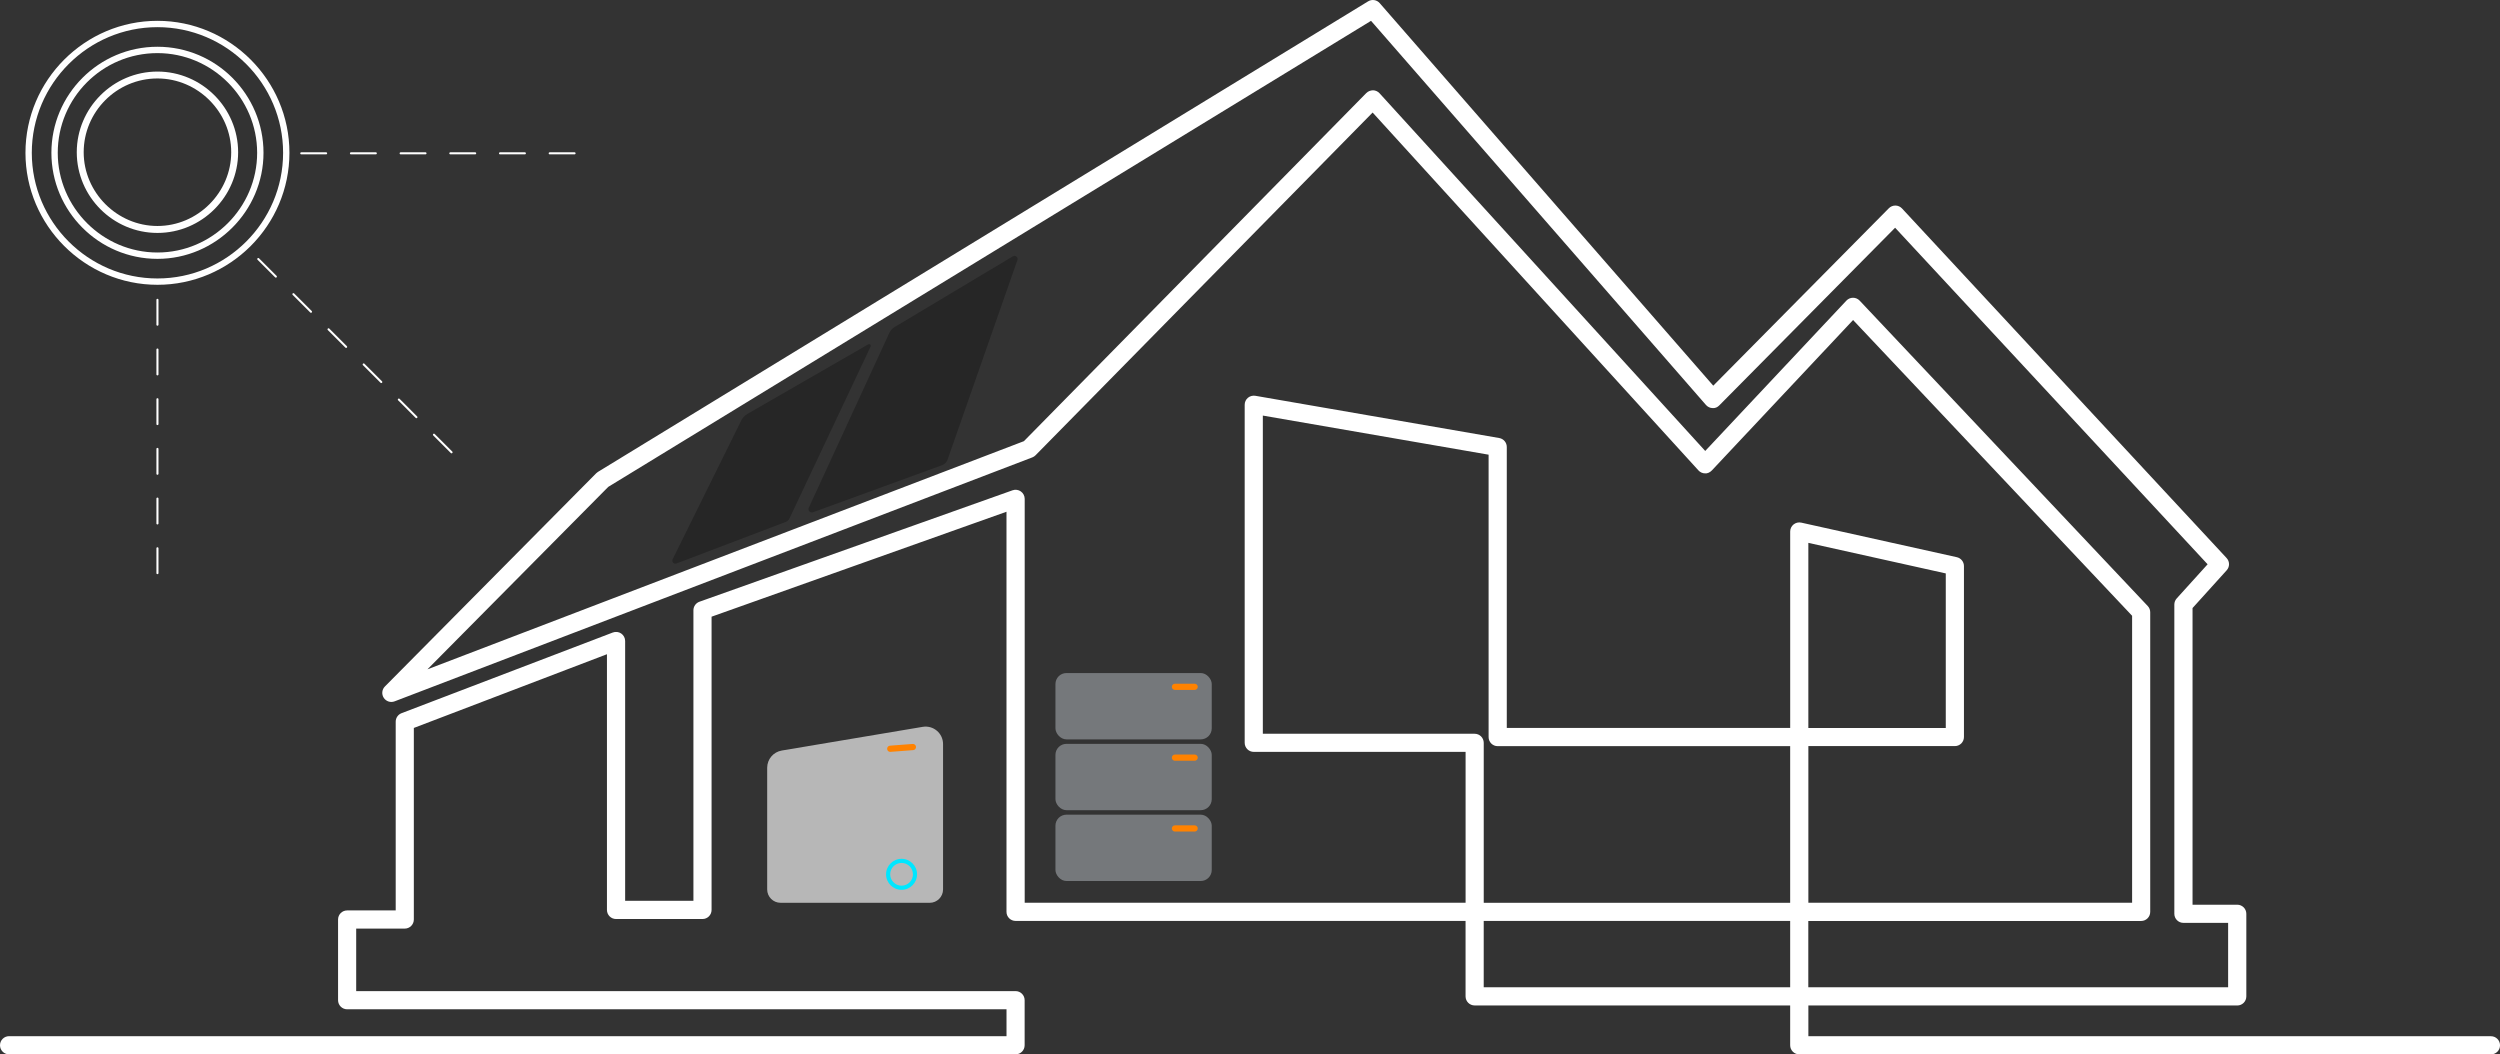<?xml version="1.0" encoding="UTF-8"?>
<svg id="Layer_1" xmlns="http://www.w3.org/2000/svg" version="1.1" viewBox="0 0 1207.54 509.27">
  <rect x="0" y="0" width="1207.54" height="509.27" fill="#333333" stroke="none"/>
  <!-- Generator: Adobe Illustrator 29.0.0, SVG Export Plug-In . SVG Version: 2.1.0 Build 186)  -->
  <defs>
    <style>
      .st0 {
        fill: #00e7ff;
      }

      .st1 {
        fill: #b7b7b7;
      }

      .st2 {
        fill: #fff;
      }

      .st3 {
        fill: #262626;
      }

      .st4 {
        fill: #ff8200;
      }

      .st5 {
        fill: #75787b;
      }
    </style>
  </defs>
  <path class="st2" d="M1203.15,509.27h-334.08c-2.43,0-4.39-1.96-4.39-4.39v-19.23h-152.4c-2.43,0-4.39-1.96-4.39-4.39v-36.44h-217.35c-2.43,0-4.39-1.96-4.39-4.39v-193.25l-142.45,50.69v141.64c0,2.43-1.96,4.39-4.39,4.39h-41.75c-2.43,0-4.39-1.96-4.39-4.39v-123.51l-93.28,35.61v92.53c0,2.43-1.96,4.39-4.39,4.39h-23.45v30.19h318.48c2.43,0,4.39,1.96,4.39,4.39v21.77c0,2.43-1.96,4.39-4.39,4.39H4.39c-2.43,0-4.39-1.96-4.39-4.39s1.96-4.39,4.39-4.39h481.77v-12.99H167.68c-2.43,0-4.39-1.96-4.39-4.39v-38.97c0-2.43,1.96-4.39,4.39-4.39h23.45v-91.17c0-1.82,1.12-3.45,2.82-4.1l102.05-38.97c1.35-.52,2.87-.33,4.05.48,1.19.82,1.9,2.18,1.9,3.62v125.5h32.98v-140.34c0-1.86,1.17-3.51,2.92-4.13l151.23-53.82c1.33-.49,2.83-.27,4,.55s1.86,2.16,1.86,3.58v195.09h212.96v-72.87h-102.31c-2.43,0-4.39-1.96-4.39-4.39v-163.29c0-1.29.57-2.52,1.56-3.35s2.31-1.17,3.57-.97l117.83,20.41c2.1.36,3.64,2.19,3.64,4.32v135.71h136.89v-94.88c0-1.33.6-2.59,1.64-3.42,1.04-.83,2.4-1.16,3.7-.87l75.15,16.7c2.01.45,3.44,2.23,3.44,4.28v82.57c0,2.43-1.96,4.39-4.39,4.39h-70.76v75.65h156.37v-138.6l-134.77-142.85-68.25,72.68c-.84.9-2.19,1.53-3.23,1.39-1.22,0-2.39-.53-3.21-1.43l-157.38-172.86-162.82,165.55c-.44.45-.97.8-1.56,1.02l-308.02,117.83c-1.93.75-4.11.03-5.24-1.7s-.9-4.02.56-5.48l102.05-102.98c.25-.26.53-.47.83-.66L660.82.65c1.82-1.12,4.19-.76,5.6.86l161.11,184.78,84.82-85.71c.84-.85,2.01-1.31,3.19-1.3,1.2.02,2.33.53,3.15,1.4l156.79,168.86c1.55,1.66,1.57,4.24.04,5.92l-16.49,18.24v143.29h21.59c2.43,0,4.39,1.96,4.39,4.39v39.9c0,2.43-1.96,4.39-4.39,4.39h-207.15v14.84h329.69c2.43,0,4.39,1.96,4.39,4.39s-1.96,4.39-4.39,4.39l-.01-.02ZM873.46,476.88h202.76v-31.12h-21.59c-2.43,0-4.39-1.96-4.39-4.39v-149.37c0-1.09.4-2.13,1.14-2.94l14.93-16.5-150.94-162.56-84.92,85.81c-.86.87-1.95,1.43-3.26,1.3-1.22-.03-2.37-.58-3.17-1.5L662.23,10.06l-368.42,225.1-87.35,88.14,288.11-110.21,165.4-168.17c.85-.86,2.05-1.26,3.21-1.31,1.2.03,2.35.54,3.16,1.44l157.31,172.77,68.19-72.62c.83-.88,1.98-1.38,3.2-1.38h0c1.21,0,2.36.5,3.19,1.38l139.16,147.52c.77.81,1.2,1.89,1.2,3.01v144.73c0,2.43-1.96,4.39-4.39,4.39h-160.76v32.05l.02-.02ZM716.66,476.88h148.02v-32.05h-148.02v32.05ZM716.66,436.06h148.02v-75.65h-141.27c-2.43,0-4.39-1.96-4.39-4.39v-136.4l-109.05-18.89v153.69h102.31c2.43,0,4.39,1.96,4.39,4.39v77.25h-.01ZM873.46,351.63h66.38v-74.66l-66.38-14.76v89.42Z"/>
  <g>
    <path class="st1" d="M449.05,436.06h-72.04c-3.56,0-6.45-2.89-6.45-6.45v-58.75c0-4.13,2.98-7.66,7.06-8.34l68.06-11.44c5.14-.86,9.83,3.1,9.83,8.32v70.22c0,3.56-2.89,6.45-6.45,6.45l-.01-.01Z"/>
    <path class="st4" d="M429.99,363.17c-.78,0-1.44-.6-1.49-1.39-.06-.83.56-1.55,1.38-1.61l10.96-.83c.83-.06,1.55.56,1.61,1.38.06.83-.56,1.55-1.38,1.61l-10.96.83h-.11l-.01.01Z"/>
    <path class="st0" d="M435.47,429.8c-4.13,0-7.49-3.36-7.49-7.49s3.36-7.49,7.49-7.49,7.49,3.36,7.49,7.49-3.36,7.49-7.49,7.49ZM435.47,416.81c-3.03,0-5.49,2.46-5.49,5.49s2.46,5.49,5.49,5.49,5.49-2.46,5.49-5.49-2.46-5.49-5.49-5.49Z"/>
    <path class="st3" d="M489.23,123.81l-57.12,34.15c-1.1.65-1.98,1.62-2.52,2.78l-38.93,84.5c-.6,1.3.67,2.68,2.02,2.19l62.34-22.73c1.16-.42,2.1-1.31,2.59-2.45l33.78-96.54c.57-1.35-.9-2.65-2.16-1.9Z"/>
    <path class="st3" d="M419.36,166.33l-58.32,33.58c-1.3.75-2.35,1.86-3.01,3.21l-33.12,66.98c-.6,1.22.6,2.54,1.87,2.06l52.83-20.1c.73-.28,1.33-.83,1.67-1.54l39.24-83.12c.34-.72-.45-1.46-1.15-1.06l-.01-.01Z"/>
    <g>
      <rect class="st5" x="509.8" y="393.5" width="75.49" height="32.04" rx="5.32" ry="5.32"/>
      <path class="st4" d="M577.04,401.66h-9.52c-.83,0-1.5-.67-1.5-1.5s.67-1.5,1.5-1.5h9.52c.83,0,1.5.67,1.5,1.5s-.67,1.5-1.5,1.5Z"/>
    </g>
    <g>
      <rect class="st5" x="509.8" y="359.29" width="75.49" height="32.04" rx="5.32" ry="5.32"/>
      <path class="st4" d="M577.04,367.46h-9.52c-.83,0-1.5-.67-1.5-1.5s.67-1.5,1.5-1.5h9.52c.83,0,1.5.67,1.5,1.5s-.67,1.5-1.5,1.5Z"/>
    </g>
    <g>
      <rect class="st5" x="509.8" y="325.09" width="75.49" height="32.04" rx="5.32" ry="5.32"/>
      <path class="st4" d="M577.04,333.25h-9.52c-.83,0-1.5-.67-1.5-1.5s.67-1.5,1.5-1.5h9.52c.83,0,1.5.67,1.5,1.5s-.67,1.5-1.5,1.5Z"/>
    </g>
  </g>
  <g>
    <path class="st2" d="M76.05,277.33c-.28,0-.5-.22-.5-.5v-12c0-.28.22-.5.5-.5s.5.22.5.5v12c0,.28-.22.5-.5.5ZM76.05,253.33c-.28,0-.5-.22-.5-.5v-12c0-.28.22-.5.5-.5s.5.22.5.5v12c0,.28-.22.5-.5.5ZM76.05,229.33c-.28,0-.5-.22-.5-.5v-12c0-.28.22-.5.5-.5s.5.22.5.5v12c0,.28-.22.5-.5.5ZM76.05,205.33c-.28,0-.5-.22-.5-.5v-12c0-.28.22-.5.5-.5s.5.22.5.5v12c0,.28-.22.5-.5.5ZM76.05,181.33c-.28,0-.5-.22-.5-.5v-12c0-.28.22-.5.5-.5s.5.22.5.5v12c0,.28-.22.5-.5.5ZM76.05,157.33c-.28,0-.5-.22-.5-.5v-12c0-.28.22-.5.5-.5s.5.22.5.5v12c0,.28-.22.5-.5.5Z"/>
    <path class="st2" d="M277.52,74.56h-12c-.28,0-.5-.22-.5-.5s.22-.5.5-.5h12c.28,0,.5.22.5.5s-.22.5-.5.5ZM253.52,74.56h-12c-.28,0-.5-.22-.5-.5s.22-.5.5-.5h12c.28,0,.5.22.5.5s-.22.5-.5.5ZM229.52,74.56h-12c-.28,0-.5-.22-.5-.5s.22-.5.5-.5h12c.28,0,.5.22.5.5s-.22.5-.5.5ZM205.52,74.56h-12c-.28,0-.5-.22-.5-.5s.22-.5.5-.5h12c.28,0,.5.22.5.5s-.22.5-.5.5ZM181.52,74.56h-12c-.28,0-.5-.22-.5-.5s.22-.5.5-.5h12c.28,0,.5.22.5.5s-.22.5-.5.5ZM157.52,74.56h-12c-.28,0-.5-.22-.5-.5s.22-.5.5-.5h12c.28,0,.5.22.5.5s-.22.5-.5.5Z"/>
    <path class="st2" d="M218.1,218.97c-.13,0-.26-.05-.35-.15l-8.49-8.49c-.2-.2-.2-.51,0-.71s.51-.2.71,0l8.49,8.49c.2.2.2.51,0,.71-.1.1-.23.15-.35.15h-.01ZM201.13,202c-.13,0-.26-.05-.35-.15l-8.48-8.49c-.2-.2-.2-.51,0-.71s.51-.2.71,0l8.48,8.49c.2.2.2.51,0,.71-.1.1-.23.15-.35.15h-.01ZM184.16,185.03c-.13,0-.26-.05-.35-.15l-8.49-8.49c-.2-.2-.2-.51,0-.71s.51-.2.71,0l8.49,8.49c.2.2.2.51,0,.71-.1.1-.23.15-.35.15h-.01ZM167.18,168.06c-.13,0-.26-.05-.35-.15l-8.49-8.49c-.2-.2-.2-.51,0-.71s.51-.2.71,0l8.49,8.49c.2.2.2.51,0,.71-.1.1-.23.15-.35.15h-.01ZM150.21,151.09c-.13,0-.26-.05-.35-.15l-8.49-8.49c-.2-.2-.2-.51,0-.71s.51-.2.71,0l8.49,8.49c.2.2.2.51,0,.71-.1.1-.23.15-.35.15h-.01ZM133.24,134.11c-.13,0-.26-.05-.35-.15l-8.49-8.49c-.2-.2-.2-.51,0-.71s.51-.2.71,0l8.49,8.49c.2.2.2.51,0,.71-.1.1-.23.15-.35.15l-.01-0Z"/>
  </g>
  <g id="Roudnel">
    <g id="InstaGen-Black">
      <g id="NEW_Logo">
        <path class="st2" d="M76.05,112.509c-21.439,0-38.97-17.543-38.97-38.97s17.543-38.97,38.97-38.97,38.97,17.543,38.97,38.97-17.543,38.97-38.97,38.97M76.05,37.898c-19.762,0-35.629,16.15-35.629,35.629s16.15,35.629,35.629,35.629,35.629-16.15,35.629-35.629-16.15-35.629-35.629-35.629"/>
        <path class="st2" d="M76.05,125.034c-28.392,0-51.224-23.103-51.224-51.224s22.832-51.224,51.224-51.224,51.224,23.103,51.224,51.224-23.103,51.224-51.224,51.224M76.05,25.655c-26.728,0-48.155,21.71-48.155,48.155s21.71,48.155,48.155,48.155,48.155-21.71,48.155-48.155-21.71-48.155-48.155-48.155"/>
        <path class="st2" d="M76.05,137.56c-35.074,0-63.75-28.676-63.75-63.75S40.976,10.06,76.05,10.06s63.75,28.676,63.75,63.75-28.676,63.75-63.75,63.75M76.05,13.118c-33.41,0-60.692,27.283-60.692,60.692s27.283,60.692,60.692,60.692,60.692-27.283,60.692-60.692S109.46,13.118,76.05,13.118"/>
      </g>
    </g>
  </g>
</svg>